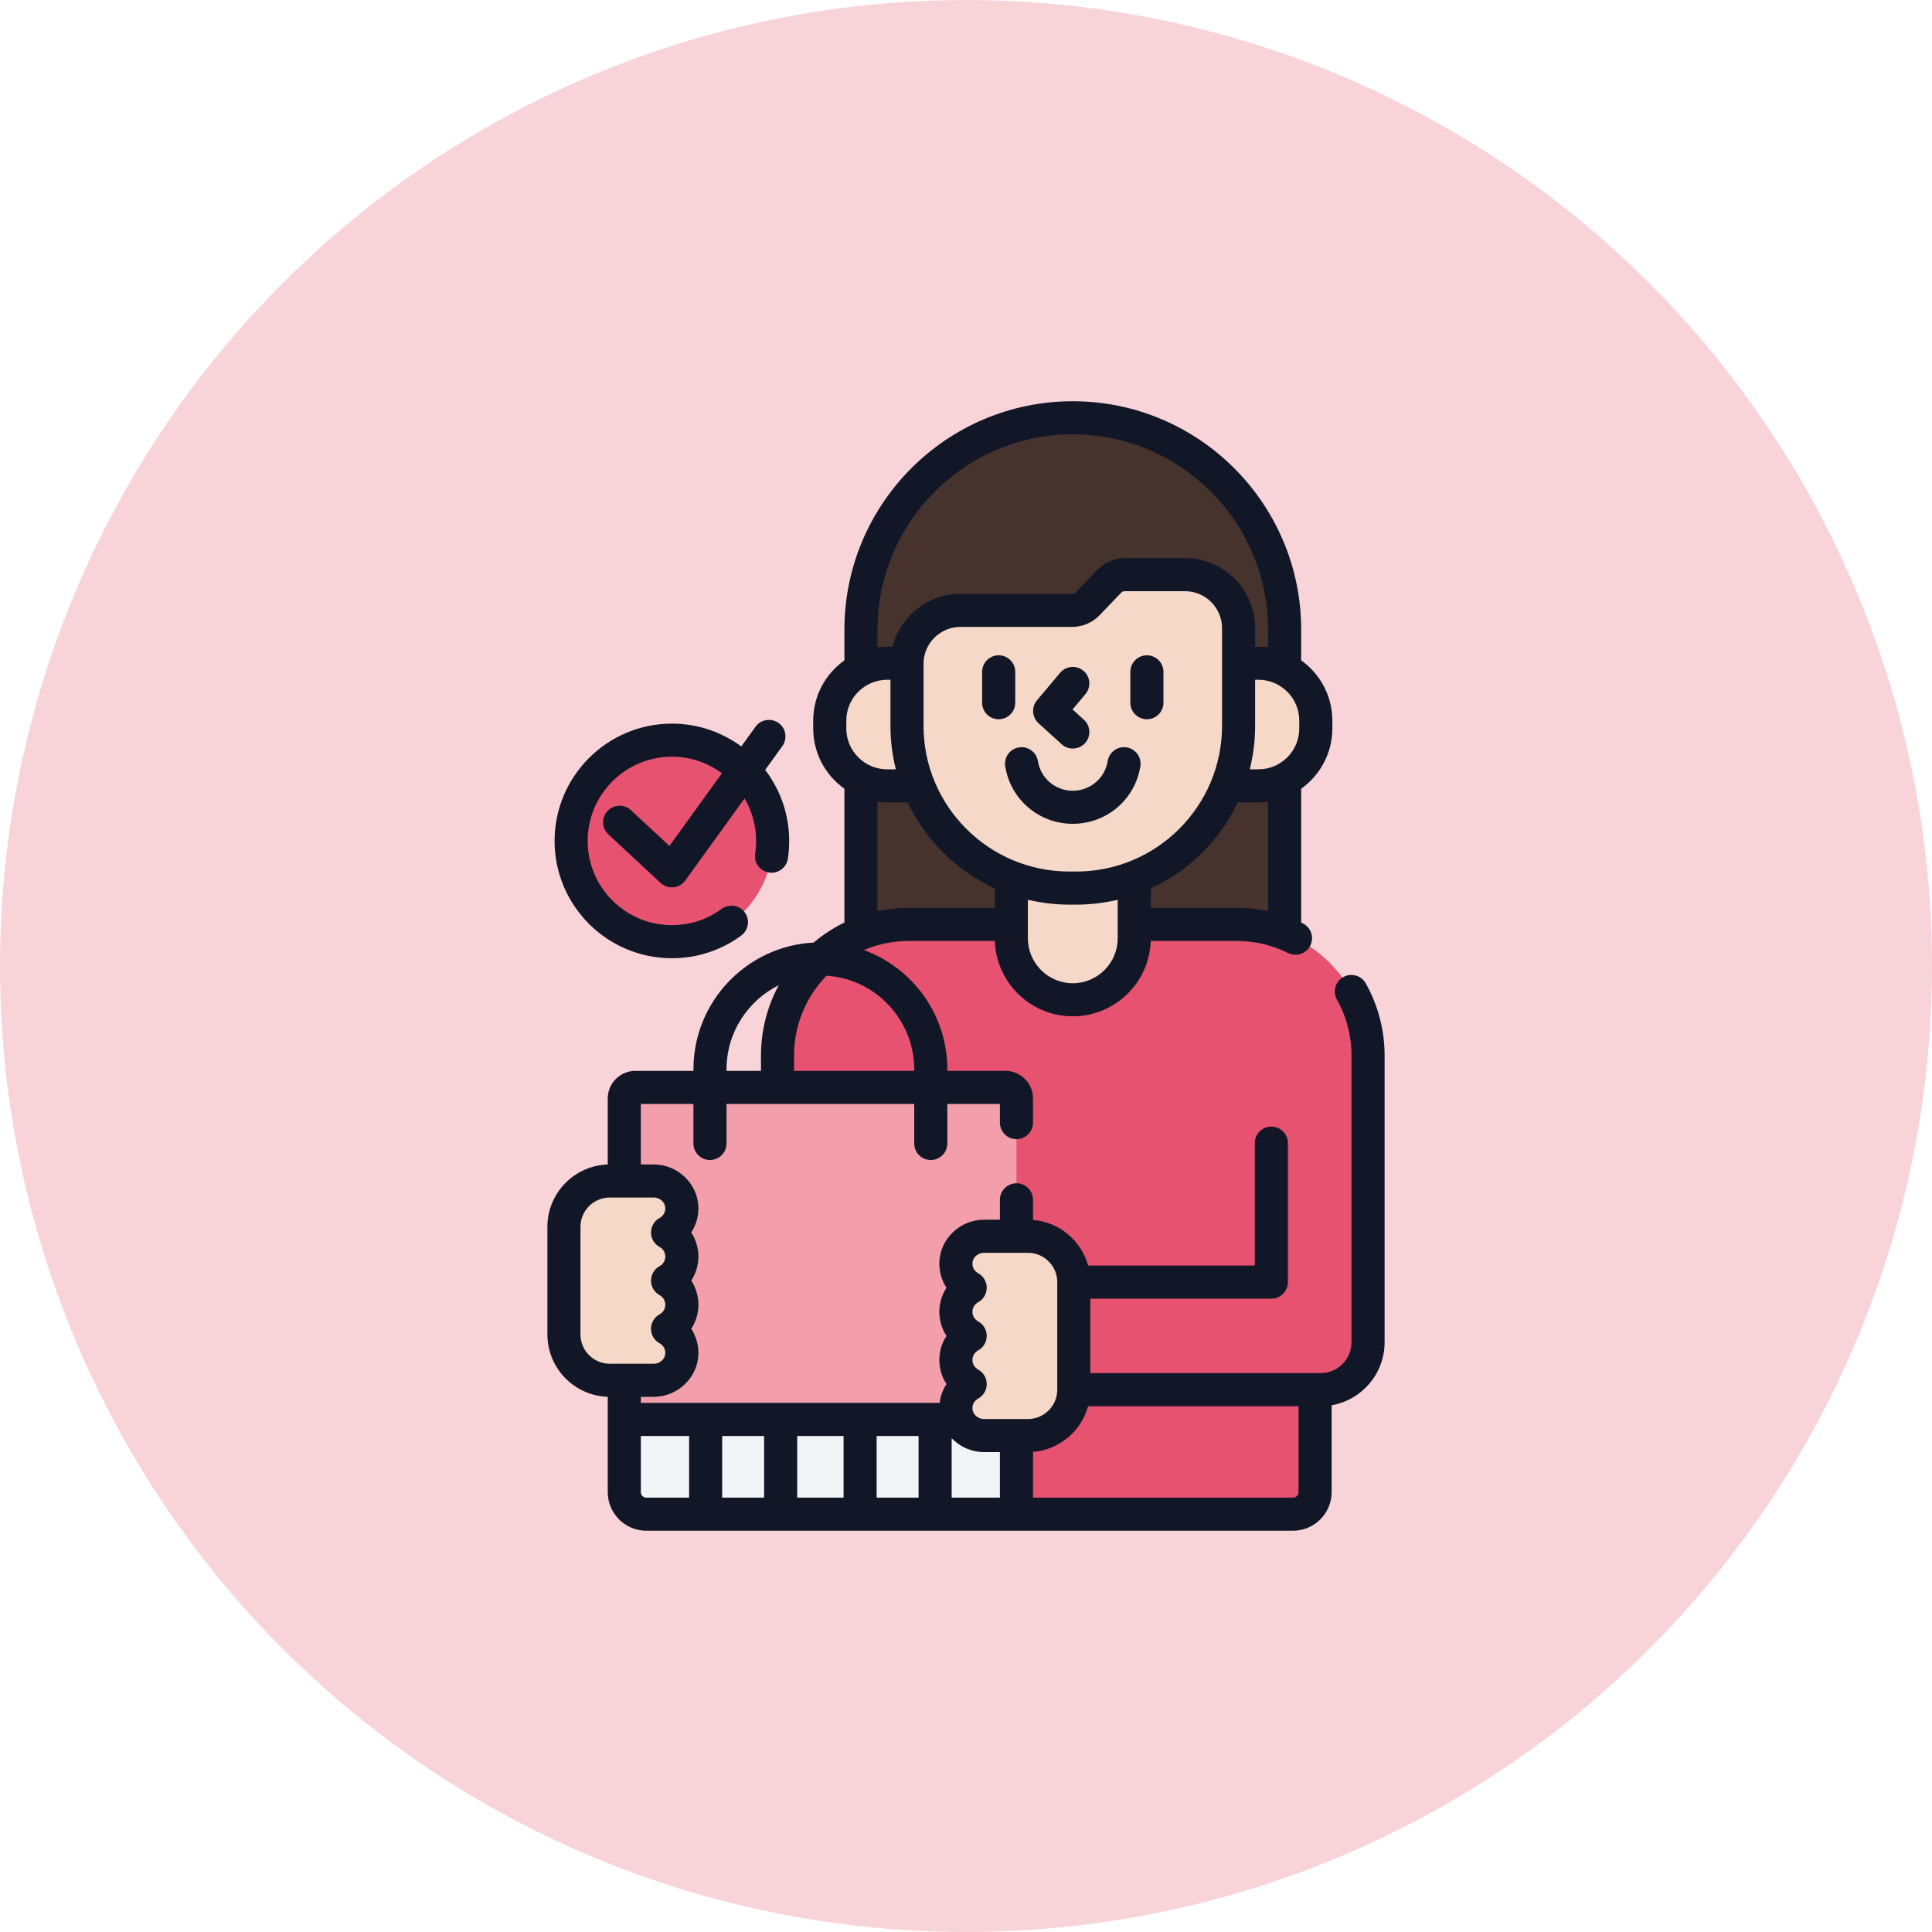 <?xml version="1.0" encoding="UTF-8"?>
<svg xmlns="http://www.w3.org/2000/svg" width="60" height="60" viewBox="0 0 60 60" fill="none">
  <circle cx="30" cy="30" r="30" fill="#F8D4D9"></circle>
  <path d="M38.417 28.709H28.215C25.968 28.709 24.146 30.531 24.146 32.778V33.84H31.224C31.375 33.84 31.498 33.962 31.498 34.114V38.461H31.923C32.671 38.461 33.279 39.069 33.279 39.817V43.158C33.279 43.906 32.671 44.514 31.923 44.514H31.498V47.025H40.156C40.535 47.025 40.841 46.718 40.841 46.34V43.158H41.013C41.827 43.158 42.486 42.498 42.486 41.685V32.778C42.486 30.531 40.664 28.709 38.417 28.709Z" fill="#E6526F"></path>
  <path d="M33.316 12.975C29.683 12.975 26.738 15.92 26.738 19.553V28.987C27.196 28.808 27.694 28.709 28.215 28.709H31.408V27.248C31.967 27.462 32.573 27.58 33.207 27.58H33.426C34.06 27.58 34.666 27.462 35.225 27.248V28.709H38.418C38.939 28.709 39.437 28.808 39.895 28.987V19.553C39.895 15.92 36.95 12.975 33.316 12.975Z" fill="#46332E"></path>
  <path d="M27.552 20.597H28.168C28.177 19.784 28.77 19.112 29.547 18.979C29.798 16.083 31.925 13.723 34.707 13.123C34.259 13.027 33.794 12.975 33.316 12.975C29.683 12.975 26.738 15.92 26.738 19.553V20.794C26.982 20.668 27.259 20.597 27.552 20.597Z" fill="#46332E"></path>
  <path d="M28.526 24.405H27.552C27.259 24.405 26.982 24.334 26.738 24.209V28.986C27.196 28.808 27.694 28.709 28.215 28.709H29.523V25.977C29.099 25.523 28.759 24.991 28.526 24.405Z" fill="#46332E"></path>
  <path d="M31.408 28.709H28.215C25.968 28.709 24.147 30.531 24.147 32.778V33.771H27.623V32.778C27.623 30.626 29.294 28.866 31.408 28.72L31.408 28.709Z" fill="#E6526F"></path>
  <path d="M33.426 27.58H33.207C32.573 27.58 31.967 27.462 31.408 27.248V29.14C31.408 30.194 32.263 31.049 33.316 31.049C34.371 31.049 35.225 30.194 35.225 29.14V27.248C34.666 27.462 34.06 27.58 33.426 27.58Z" fill="#F6D8C8"></path>
  <path d="M33.152 29.14V27.579C32.538 27.572 31.951 27.456 31.408 27.248V29.14C31.408 30.194 32.263 31.049 33.316 31.049C33.631 31.049 33.927 30.972 34.188 30.838C33.573 30.521 33.152 29.88 33.152 29.14Z" fill="#F6D8C8"></path>
  <path d="M28.167 22.54V20.616C28.167 20.609 28.168 20.603 28.168 20.596H27.552C26.567 20.596 25.769 21.394 25.769 22.379V22.622C25.769 23.607 26.567 24.405 27.552 24.405H28.526C28.295 23.828 28.167 23.199 28.167 22.54Z" fill="#F6D8C8"></path>
  <path d="M39.081 20.596H38.465V22.54C38.465 23.199 38.337 23.828 38.107 24.405H39.081C40.065 24.405 40.864 23.607 40.864 22.622V22.379C40.864 21.394 40.065 20.596 39.081 20.596Z" fill="#F6D8C8"></path>
  <path d="M34.449 18.05L33.779 18.75C33.653 18.881 33.48 18.955 33.299 18.955H29.829C28.911 18.955 28.168 19.698 28.168 20.616V22.54C28.168 25.323 30.424 27.58 33.207 27.58H33.426C36.209 27.58 38.466 25.323 38.466 22.54V19.507C38.466 18.59 37.722 17.846 36.804 17.846H34.929C34.748 17.846 34.575 17.92 34.449 18.05Z" fill="#F6D8C8"></path>
  <path d="M29.91 22.54V20.616C29.91 19.698 30.654 18.955 31.571 18.955H29.829C28.911 18.955 28.168 19.698 28.168 20.616V22.54C28.168 25.323 30.424 27.579 33.207 27.579H33.426C33.685 27.579 33.94 27.56 34.188 27.522C31.766 27.155 29.91 25.064 29.91 22.54Z" fill="#F6D8C8"></path>
  <path d="M30.559 44.583C30.095 44.583 29.7 44.221 29.686 43.758C29.676 43.424 29.858 43.132 30.13 42.984C29.866 42.84 29.686 42.559 29.686 42.236C29.686 41.913 29.866 41.632 30.13 41.488C29.866 41.344 29.686 41.063 29.686 40.74C29.686 40.417 29.866 40.136 30.13 39.992C29.858 39.844 29.676 39.552 29.686 39.218C29.7 38.755 30.095 38.393 30.559 38.393H31.567V34.114C31.567 33.925 31.414 33.772 31.224 33.772H19.731C19.542 33.772 19.388 33.925 19.388 34.114V46.34C19.388 46.718 19.695 47.025 20.073 47.025H31.567V44.583H30.559Z" fill="#F39FAB"></path>
  <path d="M22.274 46.34V34.114C22.274 33.925 22.428 33.772 22.617 33.772H19.731C19.542 33.772 19.388 33.925 19.388 34.114V46.34C19.388 46.718 19.695 47.025 20.073 47.025H22.959C22.581 47.025 22.274 46.718 22.274 46.34Z" fill="#F39FAB"></path>
  <path d="M30.559 44.583C30.211 44.583 29.902 44.38 29.763 44.083H19.388V46.34C19.388 46.718 19.695 47.025 20.073 47.025H31.567V44.583H30.559Z" fill="#F3F4F5"></path>
  <path d="M29.686 42.236C29.686 42.559 29.865 42.84 30.13 42.984C29.858 43.132 29.676 43.424 29.686 43.758C29.7 44.221 30.095 44.583 30.559 44.583H31.923C32.71 44.583 33.348 43.945 33.348 43.158V39.818C33.348 39.031 32.71 38.393 31.923 38.393H30.559C30.095 38.393 29.7 38.755 29.686 39.218C29.676 39.552 29.858 39.844 30.13 39.992C29.865 40.136 29.686 40.417 29.686 40.74C29.686 41.063 29.865 41.344 30.13 41.488C29.866 41.632 29.686 41.913 29.686 42.236Z" fill="#F6D8C8"></path>
  <path d="M21.176 39.024C21.176 38.701 20.996 38.42 20.731 38.276C21.003 38.128 21.186 37.836 21.176 37.502C21.162 37.038 20.766 36.677 20.303 36.677H18.938C18.151 36.677 17.514 37.315 17.514 38.101V41.442C17.514 42.229 18.151 42.867 18.938 42.867H20.303C20.766 42.867 21.162 42.505 21.176 42.042C21.186 41.708 21.003 41.416 20.731 41.267C20.996 41.123 21.176 40.842 21.176 40.52C21.176 40.197 20.996 39.916 20.731 39.772C20.996 39.627 21.176 39.347 21.176 39.024Z" fill="#F6D8C8"></path>
  <path d="M35.66 41.099V39.817H33.348V43.158H41.013C41.827 43.158 42.486 42.499 42.486 41.685V41.441H36.003C35.813 41.441 35.66 41.288 35.66 41.099Z" fill="#E6526F"></path>
  <path d="M20.866 29.246C22.595 29.246 23.996 27.845 23.996 26.117C23.996 24.388 22.595 22.987 20.866 22.987C19.138 22.987 17.737 24.388 17.737 26.117C17.737 27.845 19.138 29.246 20.866 29.246Z" fill="#E6526F"></path>
  <path d="M20.066 26.117C20.066 24.8 20.879 23.674 22.031 23.212C21.671 23.068 21.278 22.987 20.866 22.987C19.138 22.987 17.737 24.388 17.737 26.117C17.737 27.845 19.138 29.246 20.866 29.246C21.278 29.246 21.671 29.166 22.031 29.021C20.879 28.559 20.066 27.433 20.066 26.117Z" fill="#E6526F"></path>
  <path d="M32.971 23.113C33.069 23.203 33.193 23.247 33.316 23.247C33.456 23.247 33.595 23.19 33.697 23.079C33.888 22.869 33.872 22.544 33.662 22.353L33.309 22.032L33.71 21.556C33.892 21.338 33.865 21.014 33.647 20.832C33.43 20.649 33.106 20.677 32.923 20.894L32.204 21.749C32.027 21.96 32.048 22.274 32.252 22.46L32.971 23.113Z" fill="#111727"></path>
  <path d="M31.529 21.824V20.865C31.529 20.581 31.299 20.351 31.015 20.351C30.731 20.351 30.501 20.581 30.501 20.865V21.824C30.501 22.108 30.731 22.337 31.015 22.337C31.299 22.337 31.529 22.108 31.529 21.824Z" fill="#111727"></path>
  <path d="M35.618 20.351C35.334 20.351 35.104 20.581 35.104 20.865V21.824C35.104 22.108 35.334 22.337 35.618 22.337C35.902 22.337 36.132 22.108 36.132 21.824V20.865C36.132 20.581 35.902 20.351 35.618 20.351Z" fill="#111727"></path>
  <path d="M34.99 23.211C34.71 23.165 34.446 23.356 34.4 23.636C34.314 24.169 33.858 24.557 33.316 24.557C32.775 24.557 32.319 24.169 32.233 23.636C32.187 23.356 31.923 23.165 31.643 23.211C31.363 23.256 31.173 23.52 31.218 23.8C31.385 24.834 32.268 25.584 33.316 25.584C34.365 25.584 35.248 24.834 35.415 23.8C35.46 23.52 35.27 23.256 34.99 23.211Z" fill="#111727"></path>
  <path d="M42.416 30.54C42.278 30.293 41.965 30.205 41.717 30.343C41.47 30.482 41.381 30.795 41.52 31.043C41.816 31.571 41.972 32.171 41.972 32.778V41.685C41.972 42.214 41.542 42.644 41.014 42.644H33.862V40.331H39.483C39.767 40.331 39.997 40.101 39.997 39.817V35.501C39.997 35.217 39.767 34.987 39.483 34.987C39.199 34.987 38.969 35.217 38.969 35.501V39.303H33.792C33.58 38.532 32.902 37.952 32.081 37.886V37.262C32.081 36.978 31.851 36.748 31.567 36.748C31.283 36.748 31.053 36.978 31.053 37.262V37.879H30.559C29.816 37.879 29.194 38.473 29.173 39.202C29.164 39.489 29.244 39.763 29.395 39.992C29.252 40.211 29.172 40.469 29.172 40.74C29.172 41.01 29.252 41.269 29.395 41.488C29.252 41.706 29.172 41.965 29.172 42.236C29.172 42.506 29.252 42.764 29.395 42.983C29.28 43.157 29.207 43.356 29.182 43.568H19.902V43.38H20.303C21.045 43.38 21.667 42.786 21.689 42.057C21.698 41.77 21.618 41.496 21.467 41.266C21.61 41.048 21.69 40.79 21.69 40.519C21.69 40.249 21.61 39.99 21.467 39.771C21.61 39.553 21.69 39.294 21.69 39.023C21.69 38.753 21.61 38.495 21.467 38.276C21.618 38.047 21.698 37.773 21.689 37.486C21.667 36.756 21.045 36.163 20.303 36.163H19.902V34.285H21.535V35.511C21.535 35.795 21.765 36.025 22.049 36.025C22.333 36.025 22.563 35.795 22.563 35.511V34.285H28.392V35.511C28.392 35.795 28.622 36.025 28.906 36.025C29.19 36.025 29.42 35.795 29.42 35.511V34.285H31.053V34.864C31.053 35.148 31.283 35.378 31.567 35.378C31.851 35.378 32.081 35.148 32.081 34.864V34.114C32.081 33.642 31.697 33.257 31.224 33.257H29.42V33.208C29.42 31.509 28.339 30.057 26.829 29.505C27.255 29.323 27.724 29.223 28.215 29.223H30.896C30.94 30.52 32.008 31.562 33.316 31.562C34.624 31.562 35.693 30.52 35.737 29.223H38.417C38.974 29.223 39.507 29.349 40.003 29.596C40.257 29.723 40.565 29.62 40.692 29.366C40.819 29.112 40.716 28.803 40.462 28.677C40.444 28.668 40.426 28.66 40.409 28.652V24.495C40.994 24.078 41.377 23.395 41.377 22.623V22.38C41.377 21.608 40.994 20.924 40.409 20.508V19.553C40.409 15.642 37.227 12.461 33.316 12.461C29.406 12.461 26.224 15.642 26.224 19.553V20.508C25.639 20.924 25.255 21.608 25.255 22.38V22.623C25.255 23.395 25.638 24.079 26.224 24.495V28.651C25.879 28.818 25.559 29.027 25.269 29.272C23.192 29.381 21.535 31.105 21.535 33.208V33.257H19.731C19.259 33.257 18.874 33.642 18.874 34.114V36.164C17.835 36.198 17 37.054 17 38.101V41.442C17 42.489 17.835 43.345 18.874 43.379V46.34C18.874 47.001 19.412 47.538 20.073 47.538H40.156C40.817 47.538 41.355 47.001 41.355 46.34V43.642C42.288 43.479 43 42.664 43 41.685V32.778C43 31.995 42.798 31.221 42.416 30.54ZM30.894 28.195H28.215C27.885 28.195 27.563 28.231 27.252 28.298V24.899C27.35 24.912 27.45 24.92 27.552 24.92H28.19C28.75 26.095 29.71 27.044 30.894 27.589V28.195ZM34.711 29.14C34.711 29.909 34.086 30.535 33.316 30.535C32.547 30.535 31.922 29.909 31.922 29.14V27.943C32.334 28.041 32.764 28.094 33.207 28.094H33.426C33.868 28.094 34.298 28.041 34.711 27.943L34.711 29.14ZM33.426 27.066H33.207C30.711 27.066 28.681 25.036 28.681 22.541V20.616C28.681 19.984 29.196 19.469 29.828 19.469H33.299C33.618 19.469 33.928 19.337 34.149 19.106L34.82 18.406C34.848 18.377 34.888 18.36 34.929 18.36H36.804C37.437 18.36 37.952 18.875 37.952 19.507V22.54C37.952 25.036 35.921 27.066 33.426 27.066ZM39.381 28.298C39.067 28.231 38.745 28.195 38.418 28.195H35.739V27.589C36.922 27.044 37.883 26.095 38.443 24.92H39.081C39.183 24.92 39.283 24.913 39.381 24.899V28.298H39.381ZM40.35 22.38V22.623C40.35 23.323 39.781 23.892 39.081 23.892H38.812C38.921 23.459 38.979 23.006 38.979 22.54V21.111H39.081C39.781 21.111 40.35 21.68 40.35 22.38ZM27.252 19.553C27.252 16.209 29.972 13.489 33.316 13.489C36.66 13.489 39.381 16.209 39.381 19.553V20.103C39.283 20.09 39.183 20.083 39.081 20.083H38.979V19.507C38.979 18.308 38.004 17.332 36.804 17.332H34.929C34.609 17.332 34.299 17.465 34.078 17.695L33.408 18.395C33.379 18.424 33.34 18.441 33.299 18.441H29.829C28.813 18.441 27.958 19.141 27.72 20.083H27.552C27.45 20.083 27.35 20.09 27.252 20.104V19.553H27.252ZM26.283 22.38C26.283 21.68 26.852 21.111 27.552 21.111H27.654V22.541C27.654 23.007 27.712 23.459 27.821 23.892H27.552C26.852 23.892 26.283 23.323 26.283 22.623V22.38ZM24.66 32.778C24.66 31.815 25.046 30.941 25.669 30.301C27.187 30.4 28.392 31.666 28.392 33.208V33.257H24.66V32.778ZM22.563 33.208C22.563 32.065 23.225 31.074 24.186 30.596C23.833 31.245 23.633 31.989 23.633 32.778V33.257H22.563V33.208ZM18.938 42.352C18.436 42.352 18.027 41.944 18.027 41.442V38.101C18.027 37.599 18.436 37.19 18.938 37.19H20.303C20.495 37.19 20.657 37.337 20.662 37.517C20.667 37.67 20.574 37.776 20.486 37.824C20.32 37.914 20.218 38.087 20.218 38.276C20.218 38.464 20.32 38.637 20.486 38.727C20.595 38.786 20.662 38.9 20.662 39.023C20.662 39.147 20.595 39.261 20.486 39.32C20.32 39.41 20.218 39.583 20.218 39.771C20.218 39.959 20.32 40.133 20.486 40.223C20.595 40.282 20.662 40.396 20.662 40.519C20.662 40.643 20.595 40.757 20.486 40.816C20.32 40.906 20.218 41.079 20.218 41.267C20.218 41.455 20.32 41.629 20.486 41.718C20.574 41.767 20.667 41.873 20.662 42.026C20.657 42.206 20.495 42.352 20.303 42.352H18.938ZM21.401 46.511H20.073C19.979 46.511 19.902 46.434 19.902 46.34V44.596H21.401V46.511ZM23.73 46.511H22.428V44.596H23.73V46.511ZM26.198 46.511H24.758V44.596H26.198V46.511ZM28.527 46.511H27.225V44.596H28.527V46.511ZM31.053 46.511H29.555V44.666C29.809 44.93 30.167 45.096 30.559 45.096H31.053V46.511H31.053ZM30.559 44.069C30.366 44.069 30.205 43.922 30.2 43.742C30.195 43.589 30.288 43.483 30.376 43.435C30.541 43.345 30.644 43.172 30.644 42.983C30.644 42.795 30.541 42.622 30.376 42.532C30.267 42.473 30.2 42.359 30.2 42.236C30.2 42.112 30.267 41.998 30.376 41.939C30.541 41.849 30.644 41.676 30.644 41.488C30.644 41.3 30.541 41.126 30.376 41.036C30.267 40.977 30.2 40.863 30.2 40.74C30.2 40.616 30.267 40.502 30.376 40.443C30.541 40.353 30.644 40.18 30.644 39.992C30.644 39.804 30.541 39.63 30.376 39.541C30.288 39.492 30.195 39.386 30.2 39.233C30.205 39.053 30.366 38.907 30.559 38.907H31.924C32.426 38.907 32.834 39.315 32.834 39.817V43.158C32.834 43.66 32.426 44.069 31.924 44.069H30.559ZM40.328 46.34C40.328 46.434 40.251 46.511 40.156 46.511H32.081V45.089C32.902 45.023 33.58 44.443 33.792 43.672H40.328L40.328 46.34Z" fill="#111727"></path>
  <path d="M20.866 29.759C21.647 29.759 22.392 29.515 23.02 29.054C23.249 28.886 23.298 28.564 23.13 28.336C22.962 28.107 22.641 28.058 22.412 28.226C21.961 28.557 21.427 28.732 20.866 28.732C19.424 28.732 18.25 27.558 18.25 26.116C18.25 24.674 19.424 23.5 20.866 23.5C21.448 23.5 21.985 23.691 22.42 24.014L20.79 26.271L19.593 25.16C19.385 24.967 19.06 24.979 18.867 25.187C18.674 25.395 18.686 25.72 18.894 25.913L20.516 27.42C20.612 27.509 20.737 27.557 20.866 27.557C20.883 27.557 20.9 27.556 20.917 27.555C21.063 27.54 21.196 27.464 21.283 27.344L23.123 24.796C23.351 25.184 23.482 25.635 23.482 26.116C23.482 26.249 23.472 26.382 23.452 26.512C23.41 26.793 23.602 27.055 23.883 27.097C24.163 27.14 24.426 26.947 24.468 26.666C24.496 26.485 24.509 26.3 24.509 26.116C24.509 25.288 24.231 24.523 23.763 23.91L24.296 23.172C24.462 22.942 24.411 22.62 24.181 22.454C23.951 22.288 23.629 22.34 23.463 22.57L23.022 23.181C22.418 22.736 21.672 22.473 20.866 22.473C18.857 22.473 17.223 24.107 17.223 26.116C17.223 28.125 18.857 29.759 20.866 29.759Z" fill="#111727"></path>
</svg>
